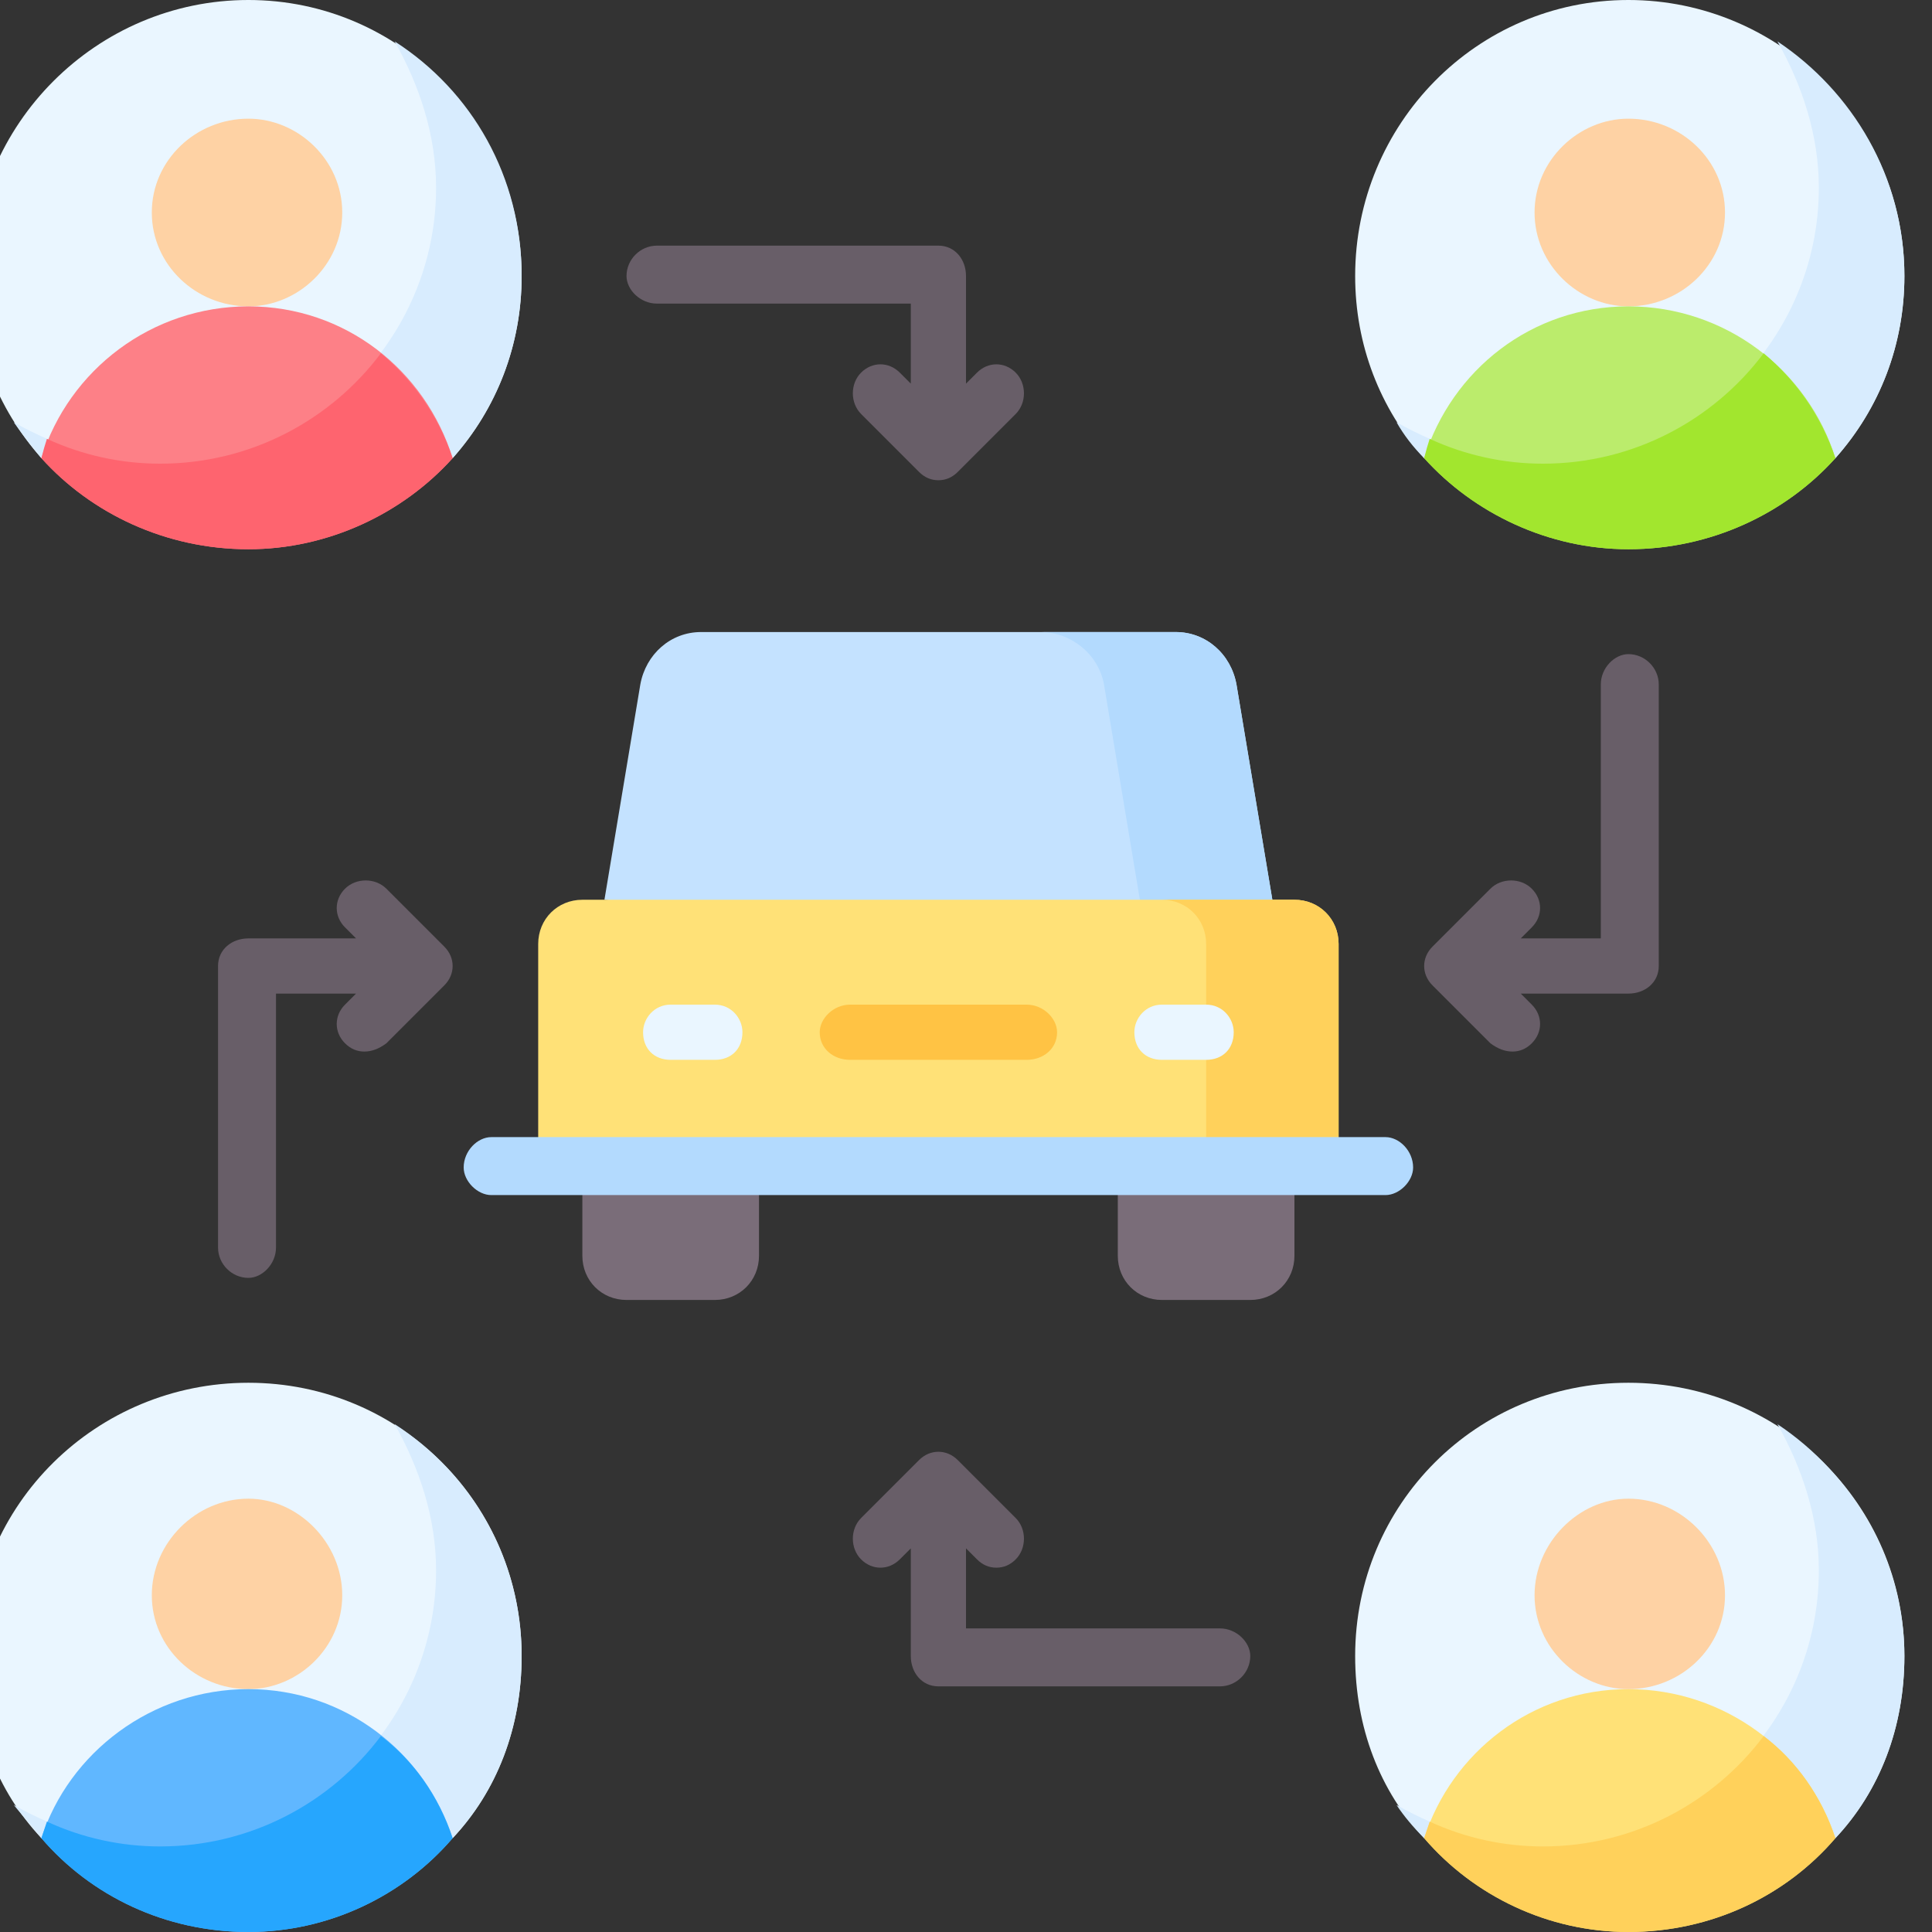<svg version="1.2" xmlns="http://www.w3.org/2000/svg" viewBox="0 0 70 70" width="70" height="70"><rect x="0" y="0" width="70" height="70" fill="#333333" stroke="none"/><style>.a{fill:#eaf6ff}.b{fill:#d8ecfe}.c{fill:#fed2a4}.d{fill:#bbec6c}.e{fill:#a2e62e}.f{fill:#fd8087}.g{fill:#fe646f}.h{fill:#ffe177}.i{fill:#ffd15b}.j{fill:#60b7ff}.k{fill:#26a6fe}.l{fill:#c4e2ff}.m{fill:#b3dafe}.n{fill:#7a6d79}.o{fill:#685e68}.p{fill:#ffc344}</style><path class="a" d="m51.6 16.6l7.6 2.3 7.3-2.3c1.6-1.8 2.5-4.1 2.5-6.6 0-5.5-4.5-10-10-10-5.5 0-9.9 4.5-9.9 10 0 2.5 0.9 4.8 2.5 6.6z"/><path class="b" d="m59.2 18.9l7.3-2.3c1.6-1.8 2.5-4.1 2.5-6.6 0-3.6-1.9-6.7-4.6-8.5 0.9 1.6 1.5 3.4 1.5 5.3 0 5.5-4.5 10-10 10-1.9 0-3.7-0.6-5.3-1.5q0.4 0.7 1 1.3z"/><path fill-rule="evenodd" class="c" d="m59 11.1c-1.8 0-3.4-1.5-3.4-3.4 0-1.9 1.6-3.4 3.4-3.4 1.9 0 3.5 1.5 3.5 3.4 0 1.9-1.6 3.4-3.5 3.4z"/><path class="d" d="m59 19.9c3 0 5.7-1.3 7.5-3.3-1-3.2-4-5.5-7.5-5.5-3.5 0-6.4 2.3-7.4 5.5 1.8 2 4.5 3.3 7.4 3.3z"/><path class="e" d="m63.9 12.8c-1.8 2.4-4.7 4-8 4-1.4 0-2.8-0.3-4.1-0.9q-0.1 0.3-0.2 0.7c1.8 2 4.5 3.3 7.4 3.3 3 0 5.7-1.3 7.5-3.3-0.5-1.5-1.4-2.8-2.6-3.8z"/><path class="a" d="m1.5 16.6l7.3 2.1 7.6-2.1c1.6-1.8 2.5-4.1 2.5-6.6 0-5.5-4.4-10-9.9-10-5.5 0-10 4.5-10 10 0 2.5 0.9 4.8 2.5 6.6z"/><path class="b" d="m8.8 18.7l7.6-2.1c1.6-1.8 2.5-4.1 2.5-6.6 0-3.6-1.8-6.7-4.6-8.5 0.9 1.6 1.5 3.4 1.5 5.3 0 5.5-4.5 10-10 10-1.9 0-3.7-0.6-5.3-1.5q0.5 0.7 1 1.3z"/><path fill-rule="evenodd" class="c" d="m9 11.1c-1.9 0-3.5-1.5-3.5-3.4 0-1.9 1.6-3.4 3.5-3.4 1.8 0 3.4 1.5 3.4 3.4 0 1.9-1.6 3.4-3.4 3.4z"/><path class="f" d="m9 19.9c2.9 0 5.6-1.3 7.4-3.3-1-3.2-3.9-5.5-7.4-5.5-3.5 0-6.5 2.3-7.5 5.5 1.8 2 4.5 3.3 7.5 3.3z"/><path class="g" d="m13.8 12.8c-1.8 2.4-4.7 4-8 4-1.4 0-2.8-0.3-4.1-0.9q-0.1 0.3-0.2 0.7c1.8 2 4.5 3.3 7.5 3.3 2.9 0 5.6-1.3 7.4-3.3-0.5-1.5-1.4-2.8-2.6-3.8z"/><path class="a" d="m51.6 66.6l7.4 2.6 7.5-2.6c1.6-1.7 2.5-4 2.5-6.6 0-5.5-4.5-9.9-10-9.9-5.5 0-9.9 4.4-9.9 9.9 0 2.6 0.9 4.9 2.5 6.6z"/><path class="b" d="m59 69.2l7.5-2.6c1.6-1.7 2.5-4 2.5-6.6 0-3.5-1.9-6.6-4.6-8.4 0.9 1.6 1.5 3.4 1.5 5.3 0 5.5-4.5 10-10 10-1.9 0-3.7-0.6-5.3-1.5q0.4 0.6 1 1.2z"/><path fill-rule="evenodd" class="c" d="m59 61.2c-1.8 0-3.4-1.5-3.4-3.4 0-1.9 1.6-3.5 3.4-3.5 1.9 0 3.5 1.6 3.5 3.5 0 1.9-1.6 3.4-3.5 3.4z"/><path class="h" d="m59 70c3 0 5.7-1.3 7.5-3.4-1-3.1-4-5.4-7.5-5.4-3.5 0-6.4 2.3-7.4 5.4 1.8 2.1 4.5 3.4 7.4 3.4z"/><path class="i" d="m63.9 62.9c-1.8 2.4-4.7 4-8 4-1.4 0-2.8-0.3-4.1-0.9q-0.1 0.3-0.2 0.6c1.8 2.1 4.5 3.4 7.4 3.4 3 0 5.7-1.3 7.5-3.4-0.5-1.5-1.4-2.8-2.6-3.7z"/><path class="a" d="m1.5 66.6l7.1 2.5 7.8-2.5c1.6-1.7 2.5-4 2.5-6.6 0-5.5-4.4-9.9-9.9-9.9-5.5 0-10 4.4-10 9.9 0 2.6 0.9 4.9 2.5 6.6z"/><path class="b" d="m8.6 69.1l7.8-2.5c1.6-1.7 2.5-4 2.5-6.6 0-3.5-1.8-6.6-4.6-8.4 0.9 1.6 1.5 3.4 1.5 5.3 0 5.5-4.5 10-10 10-1.9 0-3.7-0.6-5.3-1.5q0.5 0.6 1 1.2z"/><path fill-rule="evenodd" class="c" d="m9 61.2c-1.9 0-3.5-1.5-3.5-3.4 0-1.9 1.6-3.5 3.5-3.5 1.8 0 3.4 1.6 3.4 3.5 0 1.9-1.6 3.4-3.4 3.4z"/><path class="j" d="m9 70c2.9 0 5.6-1.3 7.4-3.4-1-3.1-3.9-5.4-7.4-5.4-3.5 0-6.5 2.3-7.5 5.4 1.8 2.1 4.5 3.4 7.5 3.4z"/><path class="k" d="m13.8 62.9c-1.8 2.4-4.7 4-8 4-1.4 0-2.8-0.3-4.1-0.9q-0.1 0.3-0.2 0.6c1.8 2.1 4.5 3.4 7.5 3.4 2.9 0 5.6-1.3 7.4-3.4-0.5-1.5-1.4-2.8-2.6-3.7z"/><path class="l" d="m46.1 32.6l-12.1 1.6-12.1-1.6 1.3-7.8c0.2-1.1 1.1-1.9 2.2-1.9h17.2c1.1 0 2 0.8 2.2 1.9z"/><path class="m" d="m44.8 24.8c-0.2-1.1-1.1-1.9-2.2-1.9h-4.9c1.1 0 2.1 0.8 2.3 1.9l1.3 7.8 2.2 0.9 2.6-0.9z"/><path class="h" d="m48.5 42.3h-29v-8.1c0-0.9 0.7-1.6 1.6-1.6h25.8c0.9 0 1.6 0.7 1.6 1.6z"/><path class="i" d="m46.9 32.6h-4.8c0.9 0 1.6 0.7 1.6 1.6v8.1h4.8v-8.1c0-0.9-0.7-1.6-1.6-1.6z"/><path class="n" d="m25.9 47.1h-3.2c-0.9 0-1.6-0.7-1.6-1.6v-3.2h6.4v3.2c0 0.9-0.7 1.6-1.6 1.6z"/><path class="n" d="m42.1 47.1h3.2c0.9 0 1.6-0.7 1.6-1.6v-3.2h-6.4v3.2c0 0.9 0.7 1.6 1.6 1.6z"/><path class="o" d="m59 23.7c-0.5 0-1 0.5-1 1.1v9.2h-2.9l0.4-0.4c0.4-0.4 0.4-1 0-1.4-0.4-0.4-1.1-0.4-1.5 0l-2.1 2.1c-0.4 0.4-0.4 1 0 1.4l2.1 2.1q0.4 0.3 0.8 0.3 0.4 0 0.7-0.3c0.4-0.4 0.4-1 0-1.4l-0.4-0.4h3.9c0.6 0 1.1-0.4 1.1-1v-10.2c0-0.6-0.5-1.1-1.1-1.1z"/><path class="o" d="m44.2 59h-9.2v-2.9l0.4 0.4q0.3 0.3 0.7 0.3 0.4 0 0.7-0.3c0.4-0.4 0.4-1.1 0-1.5l-2.1-2.1c-0.4-0.4-1-0.4-1.4 0l-2.1 2.1c-0.4 0.4-0.4 1.1 0 1.5 0.4 0.4 1 0.4 1.4 0l0.4-0.4v3.9c0 0.6 0.4 1.1 1 1.1h10.2c0.6 0 1.1-0.5 1.1-1.1 0-0.5-0.5-1-1.1-1z"/><path class="o" d="m14 32.2c-0.4-0.4-1.1-0.4-1.5 0-0.4 0.4-0.4 1 0 1.4l0.4 0.4h-3.9c-0.6 0-1.1 0.4-1.1 1v10.2c0 0.6 0.5 1.1 1.1 1.1 0.5 0 1-0.5 1-1.1v-9.2h2.9l-0.4 0.4c-0.4 0.4-0.4 1 0 1.4q0.3 0.3 0.7 0.3 0.4 0 0.8-0.3l2.1-2.1c0.4-0.4 0.4-1 0-1.4z"/><path class="o" d="m33 13.9l-0.4-0.4c-0.4-0.4-1-0.4-1.4 0-0.4 0.4-0.4 1.1 0 1.5l2.1 2.1q0.3 0.3 0.7 0.3 0.4 0 0.7-0.3l2.1-2.1c0.4-0.4 0.4-1.1 0-1.5-0.4-0.4-1-0.4-1.4 0l-0.4 0.4v-3.9c0-0.6-0.4-1.1-1-1.1h-10.2c-0.6 0-1.1 0.5-1.1 1.1 0 0.5 0.5 1 1.1 1h9.2z"/><path class="p" d="m37.2 38.4h-6.4c-0.6 0-1.1-0.4-1.1-1 0-0.5 0.5-1 1.1-1h6.4c0.6 0 1.1 0.5 1.1 1 0 0.6-0.5 1-1.1 1z"/><path class="a" d="m25.9 38.4h-1.6c-0.6 0-1-0.4-1-1 0-0.5 0.4-1 1-1h1.6c0.6 0 1 0.5 1 1 0 0.6-0.4 1-1 1z"/><path class="a" d="m43.7 38.4h-1.6c-0.6 0-1-0.4-1-1 0-0.5 0.4-1 1-1h1.6c0.6 0 1 0.5 1 1 0 0.6-0.4 1-1 1z"/><path class="m" d="m50.2 43.3h-32.4c-0.5 0-1-0.5-1-1 0-0.6 0.5-1.1 1-1.1h32.4c0.5 0 1 0.5 1 1.1 0 0.5-0.5 1-1 1z"/></svg>